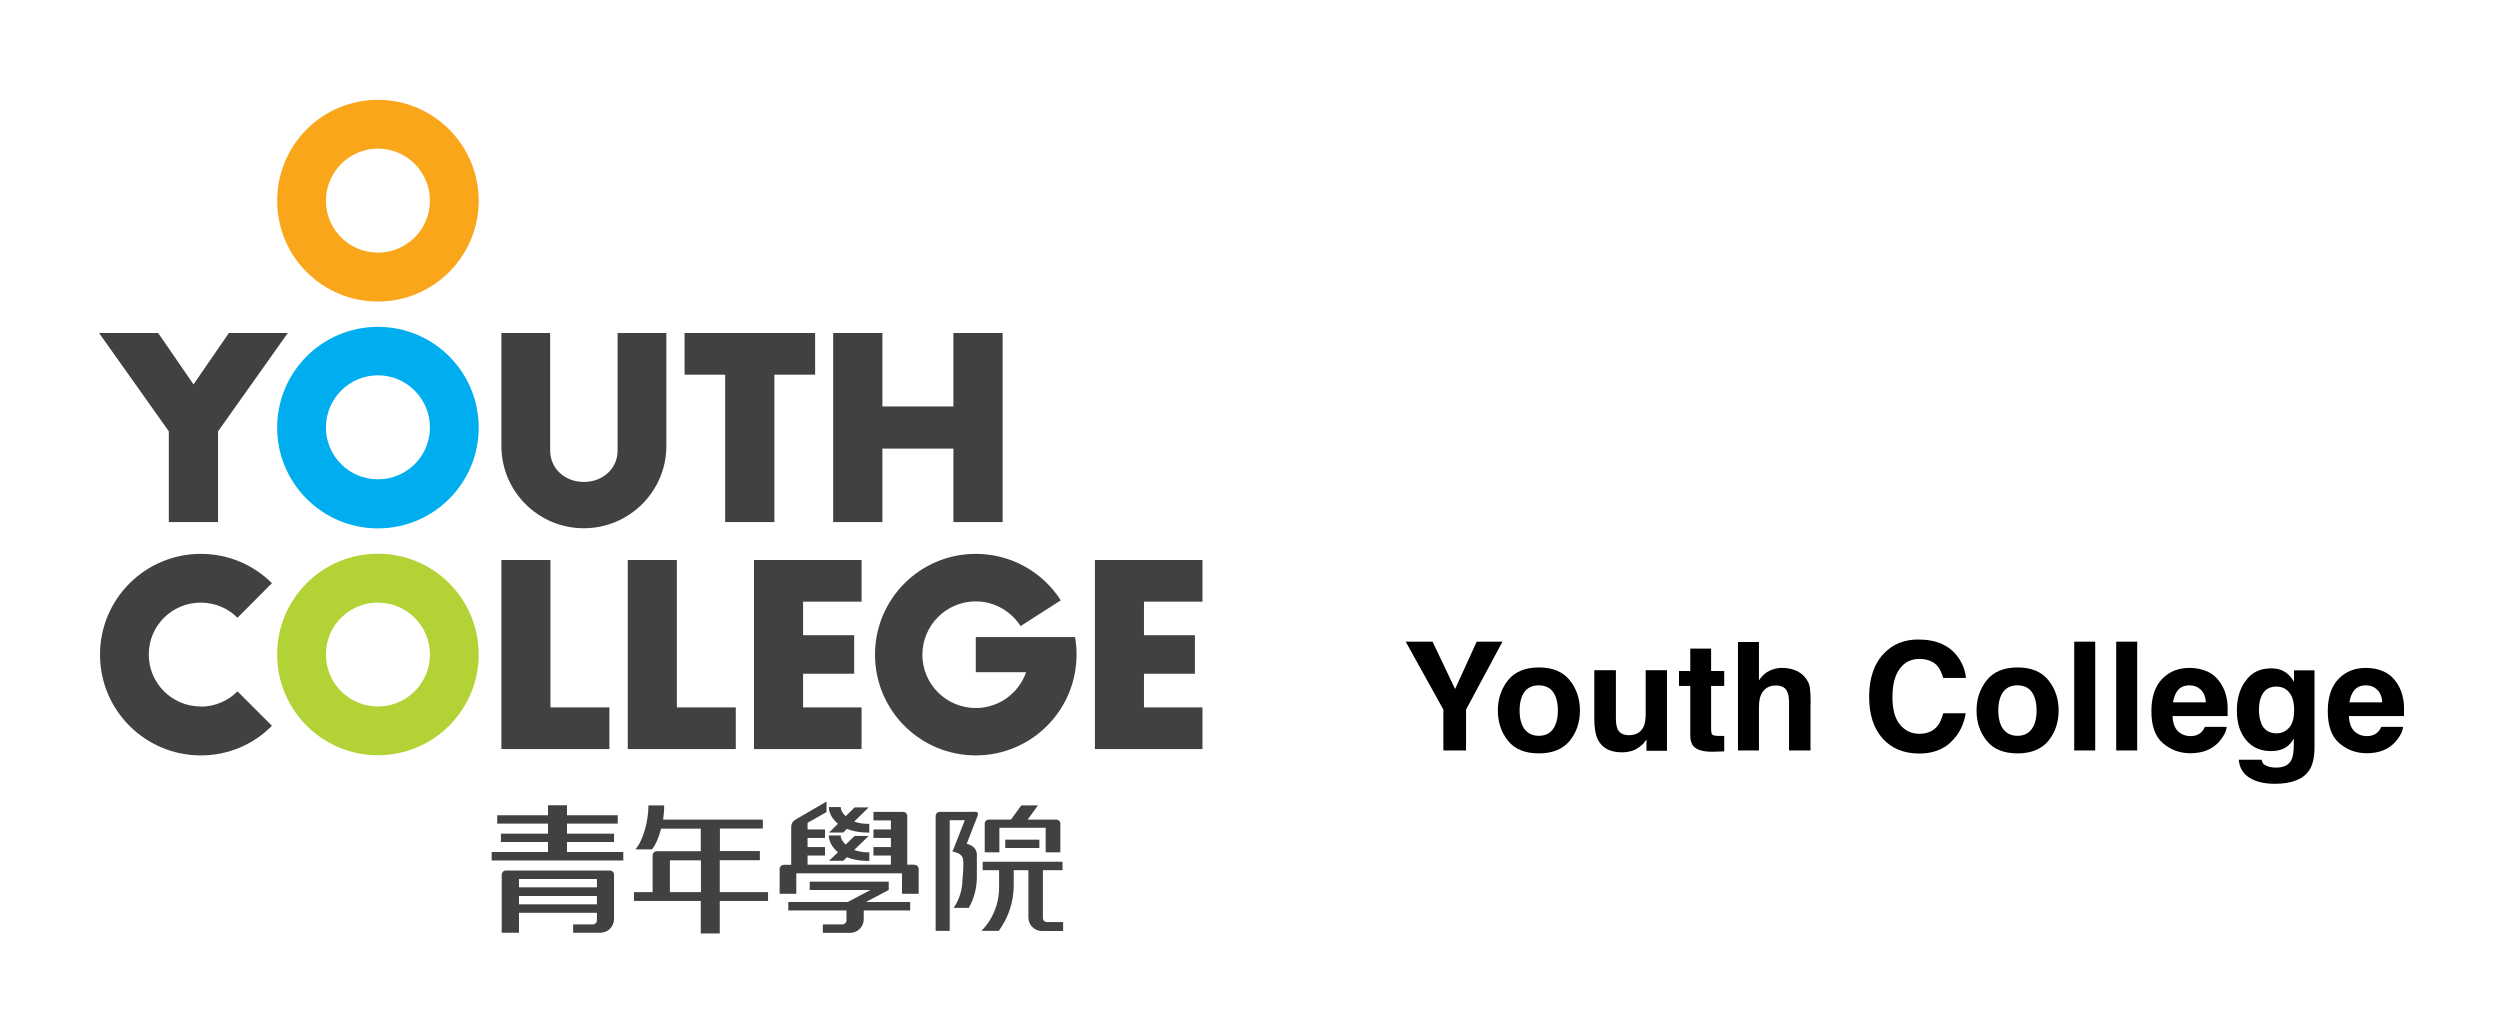 <?xml version="1.0" encoding="UTF-8"?>
<svg id="Layer_2" data-name="Layer 2" xmlns="http://www.w3.org/2000/svg" viewBox="0 0 162 67">
  <defs>
    <style>
      .cls-1 {
        fill: none;
      }

      .cls-1, .cls-2, .cls-3, .cls-4, .cls-5, .cls-6 {
        stroke-width: 0px;
      }

      .cls-3 {
        fill: #faa61a;
      }

      .cls-4 {
        fill: #414042;
      }

      .cls-5 {
        fill: #b2d235;
      }

      .cls-6 {
        fill: #00aeef;
      }
    </style>
  </defs>
  <g id="Layer_2-2" data-name="Layer 2">
    <g>
      <g>
        <g>
          <g>
            <path class="cls-5" d="M27.86,42.41c0,1.86-1.51,3.37-3.37,3.37s-3.37-1.5-3.37-3.37,1.51-3.36,3.37-3.36,3.37,1.5,3.37,3.36ZM24.49,35.88c-3.61,0-6.53,2.92-6.53,6.53s2.93,6.53,6.53,6.53,6.53-2.93,6.53-6.53-2.92-6.53-6.53-6.53Z"/>
            <path class="cls-6" d="M27.86,27.7c0,1.86-1.51,3.36-3.37,3.36s-3.37-1.5-3.37-3.36,1.51-3.38,3.37-3.38,3.37,1.52,3.37,3.38ZM24.49,21.18c-3.61,0-6.53,2.92-6.53,6.53s2.93,6.53,6.53,6.53,6.53-2.92,6.53-6.53-2.92-6.53-6.53-6.53Z"/>
            <path class="cls-3" d="M27.86,13.01c0,1.85-1.51,3.36-3.37,3.36s-3.37-1.51-3.37-3.36,1.51-3.38,3.37-3.38,3.37,1.51,3.37,3.38ZM24.49,6.47c-3.61,0-6.53,2.92-6.53,6.54s2.93,6.53,6.53,6.53,6.53-2.93,6.53-6.53-2.92-6.54-6.53-6.54Z"/>
            <path class="cls-4" d="M6.43,21.58h3.82l2.29,3.33,2.29-3.33h3.82l-4.52,6.37v5.88h-3.19v-5.88l-4.52-6.37ZM50.18,33.83h-3.19v-9.55h-2.63v-2.7h8.46v2.7h-2.64v9.55ZM61.78,26.34v-4.76h3.19v12.25h-3.19v-4.76h-4.6v4.76h-3.19v-12.25h3.19v4.76h4.6ZM43.18,28.9v-7.32h-3.16v7.61c0,1.2-.98,2.04-2.19,2.04s-2.18-.85-2.18-2.04v-7.61h-3.16v7.32c0,2.94,2.39,5.33,5.34,5.33s5.35-2.39,5.35-5.33Z"/>
            <path class="cls-4" d="M35.67,45.84h3.82v2.7h-7v-12.25h3.18v9.56ZM43.86,45.84h3.82v2.7h-7v-12.25h3.18v9.56ZM52.04,38.98v2.18h3.31v2.5h-3.31v2.18h3.79v2.7h-6.97v-12.25h6.97v2.7h-3.79ZM74.13,38.98v2.18h3.3v2.5h-3.3v2.18h3.79v2.7h-6.97v-12.25h6.97v2.7h-3.79ZM13.01,45.78c-1.86,0-3.37-1.5-3.37-3.37s1.51-3.36,3.37-3.36c.93,0,1.77.37,2.38.98l2.23-2.24c-1.18-1.18-2.82-1.9-4.61-1.9-3.6,0-6.53,2.92-6.53,6.53s2.93,6.53,6.53,6.53c1.8,0,3.43-.72,4.61-1.92l-2.23-2.23c-.61.61-1.45.99-2.38.99ZM66.15,40.56l2.59-1.66c-1.16-1.81-3.19-3.01-5.51-3.01-3.61,0-6.53,2.92-6.53,6.53s2.92,6.53,6.53,6.53,6.53-2.93,6.53-6.53c0-.39-.03-.77-.1-1.14h-6.43v2.28h3.26c-.47,1.35-1.75,2.32-3.26,2.32-1.9,0-3.46-1.54-3.46-3.45s1.55-3.46,3.46-3.46c1.22,0,2.3.65,2.91,1.61Z"/>
          </g>
          <g>
            <g>
              <g>
                <path class="cls-4" d="M67.59,56.39h1.26v-.55h-5.17v.55h1.06v1.13c0,1.09-.43,2.08-1.14,2.8h1.12c.61-.84.97-1.85.97-2.96v-.97h.95"/>
                <path class="cls-4" d="M66.64,56.01v3.44c0,.49.39.88.88.88h1.37v-.58h-1.04c-.15,0-.27-.11-.27-.27v-3.47"/>
                <path class="cls-4" d="M39.53,56.41h-6.75c-.15,0-.27.13-.27.27v3.76h1.12v-1.29h5.05v.49c0,.14-.11.26-.27.26h-1.27v.54h1.76c.51,0,.89-.41.89-.89v-2.87c0-.15-.12-.27-.27-.27ZM38.68,58.6h-5.05v-.54h5.05v.54ZM38.68,57.5h-5.05v-.54h5.05v.54ZM68.45,53.11h-1.86l.67-.92h-1.08l-.67.92h-1.43c-.15,0-.27.12-.27.26v1.86h.95v-1.59h3v1.59h.95v-1.86c0-.15-.12-.26-.27-.26ZM36.74,54.56h3.05v-.54h-3.05v-.65h3.29v-.54h-3.29v-.65h-1.23v.65h-3.29v.54h3.29v.65h-3.05v.54h3.05v.65h-3.65v.55h8.53v-.55h-3.65v-.65ZM46.65,55.74h2.59v-.59h-2.59v-1.46h2.78v-.58h-6.46c.04-.3.07-.6.07-.92h-1.02c0,1.03-.36,2.31-.85,2.85h1.07c.21-.22.44-.73.6-1.34h2.57v1.46h-2.85c-.15,0-.27.12-.27.27v2.38h-1.21v.57h4.33v2.11h1.23v-2.11h3.13v-.57h-3.13v-2.06ZM45.42,57.81h-2.01v-2.06h2.01v2.06ZM59.27,56.03h-.48v-3.15c0-.16-.12-.27-.27-.27h-1.92v.55h1.13v.59h-1.13v.55h1.13v.59h-1.13v.55h1.13v.59h-5.4v-.59h1.13v-.55h-1.13v-.59h1.13v-.55h-1.13v-.43l1.23-.7v-.68l-2.03,1.18c-.16.1-.26.26-.26.46v2.46h-.48c-.15,0-.27.13-.27.26v1.62h1.08v-1.33h6.85v1.33h1.08v-1.62c0-.14-.12-.26-.27-.26ZM65.14,54.95h2.21v-.54h-2.21v.54Z"/>
              </g>
              <path class="cls-4" d="M63.19,52.61h-2.29c-.15,0-.27.12-.27.26v7.45h.91v-7.17h.98l-.8,2.04s.64.05.69.52c.05.42-.04,1.24-.04,1.24,0,.7-.21,1.35-.57,1.88h.98c.33-.59.52-1.27.52-2v-1.44c0-.6-.66-.71-.66-.71,0,0,.62-1.57.7-1.79.08-.2,0-.29-.16-.29Z"/>
            </g>
            <path class="cls-4" d="M55.35,55.08l.94-.91h-.91l-.58.56c-.36-.34-.32-.59-.32-.59h-.77s-.05.55.59,1.09l-.58.55h.92l.24-.23c.68.27,1.45.24,1.45.24v-.56s-.49.03-.97-.15ZM55.35,53.24l.94-.92h-.91l-.58.57c-.36-.34-.32-.59-.32-.59h-.77s-.05.55.59,1.08l-.58.57h.92l.24-.24c.68.28,1.45.24,1.45.24v-.57s-.49.04-.97-.14Z"/>
            <path class="cls-4" d="M54.85,59.64c0,.15-.12.26-.26.26h-1.27v.55h1.77c.5,0,.88-.42.88-.88v-.57h3.01v-.55h-2.87l1.48-.78v-.54h-5.12v.54h3.94l-1.48.78h-3.85v.55h3.77v.63Z"/>
          </g>
        </g>
        <rect class="cls-1" x="6.48" y="6.48" width="71.44" height="54"/>
      </g>
      <g>
        <path class="cls-2" d="M97.36,41.58l-2.36,4.4v2.65h-1.47v-2.65l-2.44-4.4h1.74l1.46,3.07,1.4-3.07h1.67Z"/>
        <path class="cls-2" d="M101.72,44.08c.44.55.66,1.21.66,1.96s-.22,1.42-.66,1.96c-.44.54-1.11.82-2,.82s-1.57-.27-2-.82c-.44-.54-.66-1.2-.66-1.96s.22-1.4.66-1.96c.44-.55,1.11-.83,2-.83s1.56.28,2,.83ZM99.71,44.41c-.4,0-.71.14-.92.42-.21.28-.32.69-.32,1.21s.11.93.32,1.21c.22.28.52.43.92.43s.71-.14.92-.43c.21-.28.32-.69.32-1.21s-.11-.93-.32-1.21c-.21-.28-.52-.42-.92-.42Z"/>
        <path class="cls-2" d="M106.7,47.9s-.04.06-.1.14c-.05.08-.11.15-.18.21-.21.19-.42.32-.62.39s-.43.11-.7.11c-.77,0-1.29-.28-1.56-.83-.15-.31-.23-.76-.23-1.35v-3.14h1.4v3.14c0,.3.04.52.11.67.12.27.37.4.73.4.47,0,.78-.19.96-.56.09-.2.13-.47.13-.81v-2.84h1.38v5.22h-1.33v-.74Z"/>
        <path class="cls-2" d="M111.73,47.67v1.02l-.65.02c-.64.02-1.08-.09-1.32-.33-.15-.16-.23-.4-.23-.72v-3.21h-.73v-.97h.73v-1.45h1.35v1.45h.85v.97h-.85v2.76c0,.21.03.35.08.4.05.05.22.08.5.08.04,0,.09,0,.13,0,.05,0,.09,0,.14,0Z"/>
        <path class="cls-2" d="M117.32,45.57v3.06h-1.39v-3.17c0-.28-.05-.51-.14-.68-.12-.24-.36-.36-.71-.36s-.63.12-.82.36c-.19.24-.28.58-.28,1.03v2.82h-1.36v-7.03h1.36v2.49c.2-.3.43-.51.69-.63.26-.12.53-.18.82-.18.32,0,.62.06.88.17.26.11.48.28.65.51.14.19.23.39.26.6.03.21.05.54.05,1.01Z"/>
        <path class="cls-2" d="M126.4,48.11c-.53.48-1.2.72-2.02.72-1.01,0-1.81-.33-2.39-.98-.58-.65-.87-1.55-.87-2.69,0-1.23.33-2.18.99-2.85.57-.58,1.3-.87,2.19-.87,1.19,0,2.05.39,2.6,1.17.3.44.46.88.49,1.32h-1.47c-.1-.34-.22-.59-.37-.77-.27-.31-.67-.46-1.19-.46s-.96.22-1.27.65c-.31.43-.46,1.04-.46,1.83s.16,1.38.49,1.78c.33.39.74.59,1.25.59s.91-.17,1.18-.51c.15-.18.27-.45.37-.82h1.46c-.13.77-.45,1.39-.98,1.88Z"/>
        <path class="cls-2" d="M132.74,44.08c.44.55.66,1.21.66,1.96s-.22,1.42-.66,1.96c-.44.54-1.11.82-2,.82s-1.57-.27-2-.82c-.44-.54-.66-1.2-.66-1.96s.22-1.4.66-1.96c.44-.55,1.11-.83,2-.83s1.56.28,2,.83ZM130.73,44.41c-.4,0-.71.14-.92.42-.21.28-.32.69-.32,1.21s.11.93.32,1.21c.22.28.52.43.92.43s.71-.14.92-.43c.21-.28.32-.69.32-1.21s-.11-.93-.32-1.21c-.21-.28-.52-.42-.92-.42Z"/>
        <path class="cls-2" d="M134.41,41.58h1.36v7.05h-1.36v-7.05Z"/>
        <path class="cls-2" d="M137.13,41.58h1.36v7.05h-1.36v-7.05Z"/>
        <path class="cls-2" d="M144.29,47.11c-.04.31-.2.62-.48.94-.45.51-1.07.76-1.88.76-.66,0-1.25-.21-1.76-.64-.51-.43-.76-1.12-.76-2.09,0-.9.23-1.6.69-2.08.46-.48,1.05-.72,1.78-.72.43,0,.82.08,1.17.24s.63.42.86.77c.2.31.34.67.4,1.08.04.24.05.58.04,1.03h-3.57c.02.52.18.89.49,1.1.19.13.42.2.68.2.28,0,.51-.08.68-.24.1-.09.18-.21.25-.36h1.39ZM142.94,45.51c-.02-.36-.13-.63-.33-.82s-.44-.28-.73-.28c-.32,0-.56.1-.74.3-.17.2-.28.47-.33.8h2.12Z"/>
        <path class="cls-2" d="M146.75,49.55c.15.12.39.19.74.19.49,0,.82-.16.99-.49.11-.21.16-.56.16-1.06v-.33c-.13.22-.27.39-.42.5-.27.21-.62.31-1.06.31-.67,0-1.21-.23-1.61-.71s-.6-1.11-.6-1.91.19-1.43.58-1.95c.39-.53.93-.79,1.64-.79.26,0,.49.04.68.12.33.14.6.39.8.76v-.75h1.33v4.95c0,.67-.11,1.18-.34,1.52-.39.59-1.14.88-2.24.88-.67,0-1.21-.13-1.63-.39-.42-.26-.65-.65-.7-1.17h1.48c.04.16.1.27.19.34ZM146.52,46.86c.18.44.52.66,1,.66.32,0,.59-.12.81-.36.22-.24.33-.62.33-1.15,0-.49-.1-.87-.31-1.13-.21-.26-.49-.39-.84-.39-.48,0-.81.22-.99.67-.1.24-.14.53-.14.88,0,.3.05.57.15.81Z"/>
        <path class="cls-2" d="M155.72,47.11c-.04.31-.2.62-.48.94-.45.51-1.07.76-1.88.76-.66,0-1.25-.21-1.76-.64-.51-.43-.76-1.12-.76-2.09,0-.9.23-1.6.69-2.08.46-.48,1.05-.72,1.78-.72.43,0,.82.08,1.17.24s.63.42.86.77c.2.31.34.67.4,1.08.04.24.05.58.04,1.03h-3.57c.02.52.18.89.49,1.1.19.13.42.2.68.2.28,0,.51-.08.68-.24.1-.09.18-.21.25-.36h1.39ZM154.37,45.51c-.02-.36-.13-.63-.33-.82s-.44-.28-.73-.28c-.32,0-.56.1-.74.3-.17.2-.28.47-.33.8h2.12Z"/>
      </g>
      <rect class="cls-1" width="162" height="67"/>
      <rect class="cls-1" x="86.26" y="48.67" width="40" height="18.33"/>
      <rect class="cls-1" x=".2" y="21.92" width="6.1" height="14.41"/>
      <rect class="cls-1" x="155.87" y="32.59" width="6.1" height="14.41"/>
    </g>
  </g>
</svg>